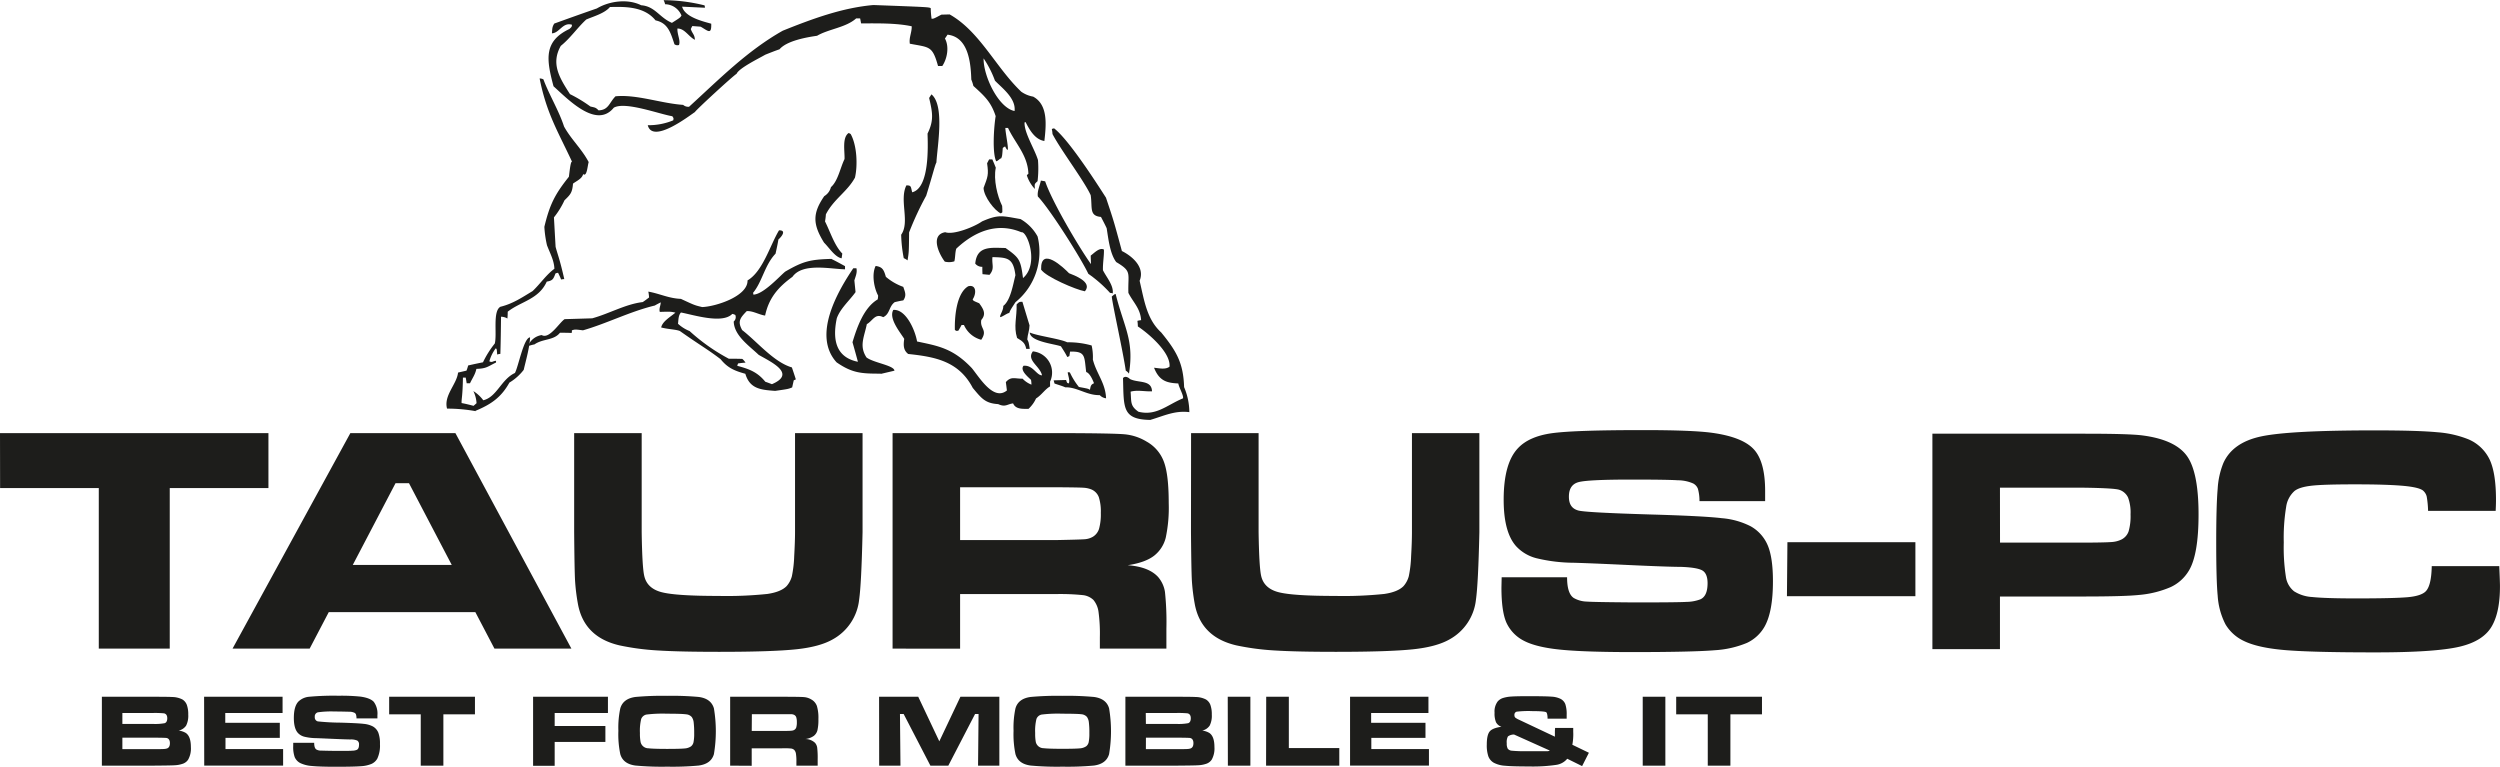 <?xml version="1.0" encoding="UTF-8"?> <svg xmlns="http://www.w3.org/2000/svg" id="Ebene_1" data-name="Ebene 1" viewBox="0 0 785.28 240.82"><defs><style>.cls-1,.cls-2{fill:#1d1d1b;}.cls-2{fill-rule:evenodd;}</style></defs><path class="cls-1" d="M500,359.27h20.55c0,3.36.66,5.55,2.09,6.51a8.57,8.57,0,0,0,4,1.13q2.43.18,15.26.27,13.46,0,16.16-.17a12.79,12.79,0,0,0,4.27-.77c1.56-.63,2.35-2.34,2.35-5.11,0-2-.56-3.37-1.66-4s-3.36-1-6.75-1.12q-3.93,0-16.63-.59c-8.68-.41-14.32-.63-16.93-.7a51.08,51.08,0,0,1-11.76-1.42,13.05,13.05,0,0,1-6.41-3.78c-2.61-2.93-3.91-7.78-3.91-14.6q0-11.46,4.49-16.18,3.42-3.66,10.5-4.69c4.74-.68,14.33-1,28.82-1q15.36,0,21.58.84,9.59,1.31,13.17,5.18t3.57,13.12v3.18H562.14a14.27,14.27,0,0,0-.49-3.87,3.17,3.17,0,0,0-1.5-1.69,12.12,12.12,0,0,0-4.86-1c-2.29-.15-7.21-.22-14.69-.22q-13.51,0-16.48.81c-2,.56-3,2.07-3,4.55s1,3.83,3,4.37q2.46.63,22.48,1.23,16.88.48,22.57,1.17a24.21,24.21,0,0,1,9.06,2.55,12.34,12.34,0,0,1,5.4,6.12q1.59,3.89,1.58,11.18c0,6.38-.88,11.11-2.64,14.23a12.42,12.42,0,0,1-5.54,5.1,31,31,0,0,1-10,2.29q-6.9.58-25.67.59-15.71,0-23.22-.8c-5-.52-8.76-1.47-11.28-2.82a12,12,0,0,1-5.43-5.77q-1.5-3.57-1.5-10.87M402.44,314h21.21v31.12q.17,10.72.77,13.56c.54,2.66,2.31,4.4,5.29,5.23s9,1.23,18.08,1.23a123.6,123.6,0,0,0,15.31-.62c2.85-.41,4.87-1.24,6.06-2.45a7.63,7.63,0,0,0,1.67-3.13,37,37,0,0,0,.73-6.31c.18-3.06.26-5.57.26-7.51V314H493v31.12q-.36,16.22-1.08,21.22a16.18,16.18,0,0,1-8.37,12.49c-2.68,1.52-6.48,2.55-11.37,3.07s-13,.8-24.16.8q-12.62,0-19.47-.44a79.17,79.17,0,0,1-11.89-1.59q-11.19-2.6-13.08-13.09a62.29,62.29,0,0,1-.89-7.29q-.18-3.27-.28-15.17ZM329.89,347.6h29.88c5.17-.1,8.27-.19,9.27-.27a5.84,5.84,0,0,0,2.56-.78,4.46,4.46,0,0,0,1.93-2.49,17,17,0,0,0,.56-5,14.73,14.73,0,0,0-.63-4.95,4.28,4.28,0,0,0-2.21-2.37,7.73,7.73,0,0,0-2.67-.59c-1-.07-4-.12-8.86-.15H329.89Zm-21.21,34.09V314H360c12,0,19.23.15,21.61.37a16.23,16.23,0,0,1,6.88,2.3,12,12,0,0,1,5.45,6.43c1,2.74,1.48,7,1.48,12.89a45.35,45.35,0,0,1-.94,10.87,10.37,10.37,0,0,1-3.53,5.55q-2.79,2.24-8.43,3.08,6.66.5,9.58,3.72a9.37,9.37,0,0,1,2.14,4.68,90.53,90.53,0,0,1,.45,11.52v6.27h-20.9v-3.6a51.17,51.17,0,0,0-.43-8,7.38,7.38,0,0,0-1.6-3.69,5.71,5.71,0,0,0-3.26-1.5,69.88,69.88,0,0,0-8.66-.33H329.89v17.15ZM208.66,314h21.21v31.12q.16,10.72.77,13.56c.54,2.66,2.31,4.4,5.29,5.23s9,1.23,18.08,1.23a123.6,123.6,0,0,0,15.31-.62c2.85-.41,4.87-1.24,6.06-2.45a7.63,7.63,0,0,0,1.67-3.13,37,37,0,0,0,.73-6.31c.17-3.06.26-5.57.26-7.51V314h21.21v31.12q-.36,16.22-1.08,21.22a16.18,16.18,0,0,1-8.37,12.49c-2.68,1.52-6.48,2.55-11.37,3.07s-13,.8-24.16.8q-12.61,0-19.47-.44a79.5,79.5,0,0,1-11.9-1.59q-11.18-2.6-13.07-13.09a62.29,62.29,0,0,1-.89-7.29q-.18-3.27-.28-15.17Zm-38.45,41.4-13.43-25.67h-4.23l-13.43,25.67Zm13.41,26.28-6-11.46H131.58l-6,11.46H101.36l37-67.68h33l36.43,67.68ZM28.31,314h84.32v17.25h-31v50.43H59.34V331.26h-31Z" transform="translate(-28.31 -177.95)"></path><path class="cls-1" d="M554.82,396.81h26.95v5.52h-9.92v16.12h-7.11V402.33h-9.92m-10.51-5.52h7.11v21.64h-7.11Zm-40.42,11.86a3.27,3.27,0,0,0-1.92.6,3.78,3.78,0,0,0-.37,2.13,3.46,3.46,0,0,0,.31,1.72,1.77,1.77,0,0,0,1.21.63,40.82,40.82,0,0,0,4.63.16l4,0,2.71,0a1.9,1.9,0,0,0,.68-.19Zm12.89-2.06h5.7c0,.34,0,.77,0,1.28a17.51,17.51,0,0,1-.28,4l5.2,2.51-2.13,4.19-4.67-2.31a5.46,5.46,0,0,1-3.5,1.93,50.47,50.47,0,0,1-8.61.49q-5.28,0-7.54-.23a8.52,8.52,0,0,1-3.43-.94,3.9,3.9,0,0,1-1.7-2,10.81,10.81,0,0,1-.49-3.73c0-2,.31-3.36.91-4.09s1.85-1.22,3.7-1.47a3,3,0,0,1-1.71-1.42,7.1,7.1,0,0,1-.46-3,5.25,5.25,0,0,1,1-3.56,3.77,3.77,0,0,1,1.62-1.05,10.77,10.77,0,0,1,2.71-.47c1-.07,2.75-.11,5.31-.11,3.64,0,6.06.05,7.28.15a7.24,7.24,0,0,1,2.81.69,3.18,3.18,0,0,1,1.5,1.67,9.91,9.91,0,0,1,.42,3.31c0,.15,0,.56,0,1.25h-6c0-1.11-.17-1.77-.39-2s-1.74-.38-4.34-.38a31.8,31.8,0,0,0-5,.18,1,1,0,0,0-.68,1.07,1.07,1.07,0,0,0,.23.75,4.9,4.9,0,0,0,1.15.68l11.33,5.35v-.29c0-.81,0-1.31,0-1.5S516.77,407,516.78,406.61Zm-64.4-9.8H477v5.1h-18V405h17.07v4.73H459.06v3.51h18.1v5.19H452.38Zm-26.34,0h7.11v16.12H449v5.52H426Zm-12.08,0h7.11v21.64H414Zm-25.71,16.45h9.59c2,0,3.17,0,3.53-.05a3.22,3.22,0,0,0,.93-.17c.59-.23.88-.78.88-1.66s-.33-1.45-1-1.61c-.24-.06-1.68-.1-4.33-.11h-9.59Zm0-7.92h9.56a16.44,16.44,0,0,0,3.74-.23c.53-.2.8-.72.8-1.56s-.32-1.36-1-1.53a30.61,30.61,0,0,0-3.58-.11h-9.56Zm-6.44,13.11V396.81h16q5.11,0,6.07.08a7.24,7.24,0,0,1,3.21.76,3.39,3.39,0,0,1,1.42,1.72,8.72,8.72,0,0,1,.44,3.07,6.83,6.83,0,0,1-.66,3.42,3.79,3.79,0,0,1-2.34,1.57,5.85,5.85,0,0,1,2.2.73c1.09.71,1.63,2.19,1.63,4.47a7.19,7.19,0,0,1-.84,3.91,3.34,3.34,0,0,1-1.56,1.26,9,9,0,0,1-2.75.53c-.77.06-3,.09-6.77.12ZM362,402.13a42,42,0,0,0-6.49.27,2.19,2.19,0,0,0-1.65,1.42,15.82,15.82,0,0,0-.39,4.39,13.85,13.85,0,0,0,.21,2.87,2.53,2.53,0,0,0,2.47,1.89c1,.12,3,.19,5.89.19,2.72,0,4.54-.05,5.44-.14a4.1,4.1,0,0,0,2-.64,2.25,2.25,0,0,0,.8-1.31,13.4,13.4,0,0,0,.21-2.83,25.63,25.63,0,0,0-.16-3.43,3.64,3.64,0,0,0-.59-1.65,2.58,2.58,0,0,0-1.78-.86Q366.74,402.14,362,402.13Zm0-5.61a92.7,92.7,0,0,1,9.91.35q3.9.51,4.78,3.59a43.32,43.32,0,0,1,0,14.37q-.89,3.07-4.78,3.59a89.21,89.21,0,0,1-9.85.35,90.94,90.94,0,0,1-10-.35q-3.9-.51-4.78-3.59a30.54,30.54,0,0,1-.6-7.32,28.88,28.88,0,0,1,.6-7.05q.88-3.07,4.78-3.59A92.54,92.54,0,0,1,362,396.52Zm-57.56.29h12.3l6.62,14,6.63-14h12.23v21.64h-6.69l.16-16.22h-1.1l-8.4,16.22h-5.63l-8.4-16.22H311l.16,16.22h-6.69Zm-40,10.74H274q2.49,0,3-.09a1.72,1.72,0,0,0,.81-.25,1.34,1.34,0,0,0,.62-.79,5.38,5.38,0,0,0,.18-1.61,4.91,4.91,0,0,0-.2-1.59,1.34,1.34,0,0,0-.71-.75,2.37,2.37,0,0,0-.85-.19c-.33,0-1.27,0-2.83,0h-9.54Zm-6.78,10.9V396.81h16.4q5.78,0,6.91.12a5.23,5.23,0,0,1,2.2.74,3.83,3.83,0,0,1,1.74,2.05,13,13,0,0,1,.47,4.12,14.63,14.63,0,0,1-.3,3.48,3.3,3.3,0,0,1-1.13,1.77,5.68,5.68,0,0,1-2.69,1,4.47,4.47,0,0,1,3.06,1.19,3,3,0,0,1,.68,1.5,27.66,27.66,0,0,1,.15,3.68v2h-6.68V417.3a15.46,15.46,0,0,0-.14-2.57,2.26,2.26,0,0,0-.51-1.18,1.78,1.78,0,0,0-1-.48A22.15,22.15,0,0,0,274,413h-9.57v5.49Zm-19.8-16.32a42.13,42.13,0,0,0-6.5.27,2.22,2.22,0,0,0-1.65,1.42,15.82,15.82,0,0,0-.39,4.39,13.68,13.68,0,0,0,.22,2.87A2.52,2.52,0,0,0,232,413c1,.12,3,.19,5.89.19,2.73,0,4.55-.05,5.45-.14a4.05,4.05,0,0,0,2-.64,2.26,2.26,0,0,0,.81-1.31,13.4,13.4,0,0,0,.21-2.83,27.47,27.47,0,0,0-.16-3.43,3.64,3.64,0,0,0-.59-1.65,2.6,2.6,0,0,0-1.78-.86Q242.61,402.14,237.88,402.13Zm0-5.61a92.57,92.57,0,0,1,9.91.35q3.9.51,4.79,3.59a43.32,43.32,0,0,1,0,14.37q-.88,3.07-4.79,3.59a89,89,0,0,1-9.84.35,90.94,90.94,0,0,1-10-.35q-3.9-.51-4.78-3.59a30.54,30.54,0,0,1-.6-7.32,28.88,28.88,0,0,1,.6-7.05q.89-3.07,4.78-3.59A92.44,92.44,0,0,1,237.86,396.52Zm-42.1.29h23.51v5.1H202.54V406h15.93v5H202.54v7.5h-6.78Zm-45.21,0H177.5v5.52h-9.92v16.12h-7.11V402.33h-9.92Zm-30.13,14.47H127c0,1.07.21,1.77.66,2.08a2.72,2.72,0,0,0,1.27.36c.51,0,2.14.07,4.87.09s4.59,0,5.17-.06a4,4,0,0,0,1.36-.24c.5-.2.75-.75.75-1.64a1.39,1.39,0,0,0-.53-1.29,5.08,5.08,0,0,0-2.15-.36c-.84,0-2.62-.06-5.32-.18s-4.58-.2-5.41-.23a16.33,16.33,0,0,1-3.76-.45,4.18,4.18,0,0,1-2.05-1.21c-.83-.94-1.25-2.49-1.25-4.67q0-3.66,1.44-5.17a5.55,5.55,0,0,1,3.35-1.5,83.55,83.55,0,0,1,9.22-.32,59.15,59.15,0,0,1,6.89.27c2.05.28,3.45.83,4.21,1.65a6.21,6.21,0,0,1,1.14,4.2v1h-6.57a4.14,4.14,0,0,0-.16-1.23,1,1,0,0,0-.48-.54,3.86,3.86,0,0,0-1.55-.33c-.73,0-2.3-.07-4.7-.07a29.63,29.63,0,0,0-5.26.26,1.32,1.32,0,0,0-.95,1.45,1.28,1.28,0,0,0,.95,1.4,71.86,71.86,0,0,0,7.18.39c3.6.11,6,.23,7.22.38a7.84,7.84,0,0,1,2.89.81,4,4,0,0,1,1.73,2,9.82,9.82,0,0,1,.5,3.57,9.58,9.58,0,0,1-.84,4.55,4,4,0,0,1-1.77,1.63,9.82,9.82,0,0,1-3.19.73q-2.21.19-8.21.19c-3.34,0-5.82-.09-7.42-.25a10,10,0,0,1-3.6-.91,3.81,3.81,0,0,1-1.74-1.84,9.49,9.49,0,0,1-.48-3.48Zm-28-14.47h24.65v5.1h-18V405H116.2v4.73H99.14v3.51h18.1v5.19H92.46ZM66.75,413.26h9.59c2,0,3.16,0,3.53-.05a3.29,3.29,0,0,0,.93-.17c.59-.23.88-.78.88-1.66s-.33-1.45-1-1.61c-.24-.06-1.68-.1-4.33-.11H66.75Zm0-7.92h9.56a16.44,16.44,0,0,0,3.74-.23c.53-.2.8-.72.8-1.56s-.32-1.36-1-1.53a30.61,30.61,0,0,0-3.58-.11H66.75Zm-6.44,13.11V396.81h16q5.1,0,6.06.08a7.25,7.25,0,0,1,3.22.76A3.39,3.39,0,0,1,87,399.37a8.72,8.72,0,0,1,.44,3.07,6.83,6.83,0,0,1-.66,3.42,3.79,3.79,0,0,1-2.34,1.57,5.85,5.85,0,0,1,2.2.73c1.08.71,1.63,2.19,1.63,4.47a7.09,7.09,0,0,1-.85,3.91,3.27,3.27,0,0,1-1.55,1.26,9,9,0,0,1-2.75.53c-.77.06-3,.09-6.77.12Z" transform="translate(-28.31 -177.95)"></path><path class="cls-1" d="M792.13,355.78h21.23c.15,3.3.22,5.43.22,6.37q0,7.82-2.4,12.22-2.64,4.94-10.36,6.73t-26.65,1.77q-19.9,0-28.35-.74c-5.64-.49-9.87-1.46-12.75-2.88a13.27,13.27,0,0,1-5.71-5.19,22.75,22.75,0,0,1-2.45-9c-.3-3.06-.46-8.62-.46-16.64q0-11.74.46-16.95a25.23,25.23,0,0,1,1.79-8.08q2.89-6.42,11.79-8.34t35.86-1.91q13.47,0,19.59.59a32.46,32.46,0,0,1,9.77,2.23,13.05,13.05,0,0,1,6.69,6.47q1.94,4.28,1.93,12.61c0,.29,0,1.42-.1,3.37H791a30.12,30.12,0,0,0-.43-4.48,3.61,3.61,0,0,0-1.15-1.88c-.82-.68-2.89-1.19-6.18-1.49s-8.31-.47-15-.47-11.23.13-13.79.42-4.35.83-5.4,1.66a8.16,8.16,0,0,0-2.63,5,59.28,59.28,0,0,0-.75,11.17,60.11,60.11,0,0,0,.67,10.83,7.08,7.08,0,0,0,2.56,4.51,11.88,11.88,0,0,0,5.69,1.8c2.6.28,7.21.44,13.81.44,8.13,0,13.55-.14,16.27-.39s4.53-.85,5.48-1.73c1.26-1.15,1.92-3.82,2-8m-135.61-7.41H683c4.82,0,7.75-.1,8.83-.2a8.16,8.16,0,0,0,2.87-.78,4.51,4.51,0,0,0,2.23-2.55,17.2,17.2,0,0,0,.61-5.31,13.6,13.6,0,0,0-.77-5.3,4.63,4.63,0,0,0-2.68-2.42c-1-.37-4.65-.59-11.09-.69H656.52ZM635.3,381.86V314.18H683c9.44,0,15.54.18,18.26.54,6.89.89,11.56,3.06,14,6.47s3.64,9.54,3.64,18.34q0,12.56-3,17.6a13.05,13.05,0,0,1-5.71,5.21,31.85,31.85,0,0,1-10,2.49q-4.51.48-16.92.49H656.52v16.54Z" transform="translate(-28.31 -177.95)"></path><polyline class="cls-1" points="561.45 170.32 601.65 170.32 601.65 187.28 561.3 187.28"></polyline><path class="cls-2" d="M389.63,309.85c4.41-1.31,7.69-3,12.27-2.44.08,0,0,0,0-.08a20.65,20.65,0,0,0-1.65-7.79c-.23-7.57-2.39-11.28-7.18-17.15-4.58-4.2-5.34-10.09-6.79-16.24,1.8-4.4-2.59-7.87-5.57-9.35-2.55-9.44-2.55-9.44-5-16.76-2.9-4.53-11.62-18.12-16.27-21.76a2,2,0,0,0-.74.2,10.12,10.12,0,0,1,.21,1.57c2.59,5,9.92,14.65,12,19.21.58,4-.54,6.49,3.23,6.83.62,1.19,1.25,2.37,1.79,3.55.51,3.13,1,8,3,10.63,5.05,3,3.63,3.41,3.82,9.68,1.52,3,3.76,4.88,4,8.57a5.65,5.65,0,0,0-1.17.22,11.71,11.71,0,0,1,.14,1.75c3,1.94,10.4,8.1,9.95,12.64-1.32,1-3.26.47-4.86.33,1.64,4.2,4.09,4.77,7.62,4.94.21,1.29,1.71,3.74,1.48,4.67-5.06,2.1-8.39,5.61-14,4.21-2.66-1.86-2.19-3.07-2.46-6.3,2.17-.62,4.45,0,6.72-.11-.11-3.69-4.28-2.55-6.92-3.86-.52-.54-1.54-1.06-2.19-.3.28,9.23-.37,13,8.54,13.14" transform="translate(-28.31 -177.95)"></path><path class="cls-2" d="M351.37,306.38a10.18,10.18,0,0,0,2.37-3.26c1.84-1.18,2.81-2.9,4.41-3.79,0-.57,0-1,0-1.5a6.7,6.7,0,0,0-5.4-9.51c-2.13,2.79,2.27,4.63,2.87,7.52-1.71.05-2.83-3.29-5.8-3-1.24,1.45,1.55,3.61,2.35,4.44a9.5,9.5,0,0,1,.13,1.49,7.57,7.57,0,0,1-2.79-1.88c-2.38.07-3.61-.83-5.25,1.09.11.84.22,1.68.33,2.62-4.16,3.41-8.56-4-11-7-6-6.35-10.77-7-17.22-8.39-.62-3.64-3.54-10.22-7.46-9.91-1.54,2.67,2.18,7.06,3.43,9.09-.28,1.88-.32,3.57,1.25,4.75,8.21.88,15.84,2.15,20.27,10.65,2.75,3.29,3.9,4.85,8,5.1,2.25,1.06,2.82,0,4.68-.23.83,2,3.29,1.68,4.92,1.73" transform="translate(-28.31 -177.95)"></path><path class="cls-2" d="M375.74,303.15c-.15-4.89-3-7.76-4.15-12.26a16.73,16.73,0,0,0-.38-4.42,26.65,26.65,0,0,0-7.67-1c-2.31-1.13-9.38-2-11.76-3.07.08,2.86,7.74,3.56,9.78,4.33.7,1.09,1.41,2.17,2,3.36a4.68,4.68,0,0,0,.66-.3l.21-1.39c5-.15,4.42,1.53,5.07,6.41,1.1.33,2,2.34,2.45,3.53-1.07.4-1.06,1.05-1.28,2.07-.51-.36-.51-.36-3.47-.91a22.32,22.32,0,0,1-2.82-4.54,1.44,1.44,0,0,0-.68-.07c0,.74.85,2.84.28,3.5-.51-.17-.51-.17-.79-1.08l-3.92.11c.09.28.19.65.28,1,.94.34,2.44.76,3.37,1.19,3.7-.11,6.8,2.57,10.83,2.45a3.2,3.2,0,0,0,2,1" transform="translate(-28.31 -177.95)"></path><path class="cls-2" d="M270.77,298.63c7.72-3.28,0-6.84-4.14-9.21-3-2.86-7.72-6.05-7.85-10.48a1.79,1.79,0,0,0,.5-2.05,3,3,0,0,0-.95-.34c-3.11,3.24-12.24.28-16.12-.44-.83.86-.78,2.33-.93,3.54a12,12,0,0,0,3.64,2.29,60.41,60.41,0,0,0,12.32,8.69c1.42,0,2.83,0,4.25.06a5.81,5.81,0,0,1,1,1.17,23.09,23.09,0,0,0-2.34.25,5.37,5.37,0,0,0-.26.75c3.79,1,6.37,2,8.81,5,.77.26,1.43.52,2.1.77m1,2.1c4.13-.59,4.13-.59,5.34-1.09.17-.74.33-1.49.5-2.23a4,4,0,0,0,.65-.3c-.41-1.28-.83-2.56-1.24-3.75-5.71-1.67-10.89-8.08-15.62-11.73-1.49-2.72-.68-3.76,1.43-5.95,1.88-.15,4,1.17,5.78,1.39,1.16-5.48,4.07-8.9,8.59-12.17,3.16-4.44,11.7-2.48,16.51-2.35,0-.37,0-.74,0-1-1.44-.79-2.87-1.58-4.31-2.28-6.68.2-8.83.73-14.48,4-1.75,1.44-6.85,7.14-10,7.23a1.09,1.09,0,0,0-.11-.55c2.91-3.51,3.69-8.8,7.08-12.32.33-1.49.66-3,.9-4.46,1-.86,2.64-2.94.19-2.87-2.78,4.61-5.07,12.9-9.89,15.73.15,5-10.11,8.25-14.26,8.37-2.37-.57-2.37-.57-6.67-2.57-3.87-.16-6.64-1.65-10.24-2.28a11.38,11.38,0,0,1,.24,1.84c-.64.48-1.29,1-2,1.45-5.35.62-10.53,3.64-15.86,5.1l-8.66.26c-1.66,1.06-4.8,6.42-7.2,5a5.51,5.51,0,0,0-4.32,3.45c.74-.2,1.4-.41,2.05-.52,2.59-1.83,6.09-1.2,8-3.66,1.22,0,2.45,0,3.67.07a2.32,2.32,0,0,0,.07-.83c1-.31,1-.31,3.49,0,7.56-2.17,14.71-5.89,22.56-7.79.65-.39,1.3-.69,1.86-1,0,1-.6,1.95-.29,3,3.39-.1,3.39-.1,4.91.23-1.56,1.34-4.06,2.71-4.48,4.66,2.19.58,4.64.6,5.88,1.12,6.26,4.43,8.74,5.74,12.79,8.85,2.26,2.8,4.45,3.66,7.77,4.58C263.84,300.13,267.34,300.4,271.77,300.73Z" transform="translate(-28.31 -177.95)"></path><path class="cls-2" d="M305,295.39l4.26-1c-.05-1.66-6.61-2.48-8.78-4.17-2.37-3.63-.69-6.45.11-10.45,1.9-1.07,2.58-3.5,5.14-2.19,2.16-1,1.75-3.38,3.64-4.73.92-.21,1.83-.42,2.67-.54,1.13-1.6.51-2.69,0-4.25a17.27,17.27,0,0,1-5.47-3.16c-.66-2.29-1.1-3.11-3.21-3.41-1.27,2.53-.55,6.85.78,9.3A6.44,6.44,0,0,1,304,272c-4.29,2.53-6.46,8.6-7.91,13.45.57,2,1.13,4,1.7,6.14-6.76-1.37-8.1-6.69-6.63-13.66,1.09-3.08,4-5.58,5.89-8.22l-.37-3.68c.39-1.31.94-2.43.65-3.81l-1,0c-4.71,7-13,21-5.24,29.54,5,3.46,7.91,3.55,13.87,3.56" transform="translate(-28.31 -177.95)"></path><path class="cls-2" d="M382.94,295.3c1.66-10.58-1.53-14.38-4.19-25-.41,0-.82.52-1.22.78.25,2.72,3.5,17.08,4.4,23.3a3.13,3.13,0,0,1,1,.93" transform="translate(-28.31 -177.95)"></path><path class="cls-2" d="M351.76,287.51c-.32-2.08-.32-2.08-.77-2.95.12-1.65.68-2.76.71-4.41-.74-2.51-1.49-5-2.24-7.41-.92,0-1,0-1.82.83.12,4.06-1,6.84.15,10.54,1.46.95,2.48,1.35,2.87,3.43l1.1,0" transform="translate(-28.31 -177.95)"></path><path class="cls-2" d="M336.55,284.65c2.09-3.12-.52-3.41,0-6.2,1.63-1.89.66-3.43-.66-5.24-1.87-.78-1.87-.78-2.05-1.23,1.21-1.8,1.2-4.75-1.38-4.12-3.72,2.14-4.33,9.65-4.21,13.71.43.36.43.36,1.1.24.4-.66.72-1.22,1-1.78l.75,0a8.19,8.19,0,0,0,5.43,4.65" transform="translate(-28.31 -177.95)"></path><path class="cls-2" d="M345.29,276.34c.39-1,.39-1,2-3.48a20.32,20.32,0,0,0,6.94-20.63,14.11,14.11,0,0,0-5.37-5.47c-5.81-1-6.83-1.54-12.07.73-2.47,1.74-9,4.34-11.57,3.4-4.6.78-2.24,6.44-.14,9.24a5.58,5.58,0,0,0,3-.09c.3-1,.24-3.05.63-4,5.8-5.44,12.85-8.33,20.42-5.14,1.86-.43,5.67,10,.52,14.4-.76-5.8-1.11-6.34-5.49-9.45-4.45-.05-9-.84-9.51,4.91a2.74,2.74,0,0,0,2.22,1c0,.74,0,1.48.06,2.31l2.19.21c1.71-2,.67-3.16.93-5.57,4.62.14,6.55.17,7.22,5.7-.75,2.88-1.52,7.9-3.82,9.63.05,1.57-1.28,3-.93,3.52.5,0,2.34-1.35,2.76-1.27" transform="translate(-28.31 -177.95)"></path><path class="cls-2" d="M377.83,270.13c.35-2.51-2-5.12-3.07-7.3-.07-2.31.37-4.36.31-6.48-1.37-.79-3.08,1.11-4.15,1.88,0,.83.06,1.75.08,2.68-3.76-5.25-12.27-19.68-14.39-26-.42-.08-.84-.16-1.35-.23-.29,1.48-1.24,3.45-.94,5,3.81,4,13.43,19.18,15.85,24.28a39.8,39.8,0,0,1,6.82,6,2.17,2.17,0,0,1,.84.16" transform="translate(-28.31 -177.95)"></path><path class="cls-2" d="M369.1,269.44c2.52-2.94-3.51-5.07-5-5.67-1.64-1.71-9-8.7-8.76-1.13,1.49,2.27,10.94,6.33,13.72,6.8" transform="translate(-28.31 -177.95)"></path><path class="cls-2" d="M292.68,259.08c.07-.55.14-1,.21-1.48-2.52-2.61-3.73-6.73-5.43-10.1a18.68,18.68,0,0,0,.27-2.22c2.46-4.79,6.76-7.14,9.14-11.55.89-3.91.62-10.09-1.33-13.64a1.69,1.69,0,0,0-.68-.35c-2.06,1.45-1.18,5.68-1.27,8.17-1.34,2.72-2.06,6.9-4.27,8.82a4.59,4.59,0,0,1-2.1,2.83c-3.7,5.38-3.68,8.8-.06,14.61,1.55,1.52,3.49,4.6,5.52,4.91" transform="translate(-28.31 -177.95)"></path><path class="cls-2" d="M313.38,259.74c.43-2.6.43-2.6.49-8.79a96.94,96.94,0,0,1,5.37-11.53c2.14-6.9,2.73-9.6,3.21-10.44.27-5,2.66-17.92-1.56-21.39l-.73,1.13c1.07,4.59,1.56,7-.5,11.19.13,4.25.6,17.08-4.82,18.44-.47-1.74-.23-2.21-1.83-2.16-2.3,4.6,1.19,11.52-1.63,15.48a42.74,42.74,0,0,0,.81,7.37,5.4,5.4,0,0,1,1.19.7" transform="translate(-28.31 -177.95)"></path><path class="cls-2" d="M342.67,245l.49-.37c0-.73,0-1.45-.06-2-1.52-3.09-2.77-8.25-2-12-.36-.95-.73-1.79-1.09-2.62l-1,0c-.16.37-.4.73-.64,1.22.53,3.73.21,4.22-1.11,7.76.08,2.77,3.58,7.26,5.45,8" transform="translate(-28.31 -177.95)"></path><path class="cls-2" d="M347,212.81c.47-4-4-7.27-6.16-9.52a31.93,31.93,0,0,0-3.57-7c-.09,5.55,4.67,15.57,9.73,16.53m6.37,24.48c-.05-1.53-.26-1.45.85-2.43a33.82,33.82,0,0,0,.13-6.65c-1-3.39-4.37-8.56-4.21-11.8a.52.52,0,0,1,.33-.1c1.34,2.64,3,5.45,5.89,5.92.6-5.19,1.17-11.4-3.53-13.94a9.19,9.19,0,0,1-3.74-1.55c-8-7.62-13-18.92-22.48-24.27l-2.6.07c-2.4,1.28-2.4,1.28-3.07,1.3a22.83,22.83,0,0,1-.27-3.32c-.6-.35-.6-.35-18-1-9.8.85-19.27,4.36-28.48,8.06-11.23,6.34-20,15.29-29.43,23.89a2.43,2.43,0,0,1-1.87-.59c-6.81-.44-14.63-3.35-21.24-2.69-2,2-2.14,4.32-5.33,4.41-.95-1-1.29-.88-2.56-1.21a44.33,44.33,0,0,0-6.41-3.88c-3.26-5.07-6.08-9.52-2.89-15.16,3-2.4,5.2-5.7,8-8.28,2.32-1,5.74-1.92,7.44-3.92,4.95-.14,10.83-.14,14.32,4.19,3.89.81,4.73,3.84,5.94,7.5a1.56,1.56,0,0,0,1.43.23c.55-1.4-.6-3.31-.49-5.16,2.27-.07,3.52,2.57,5.48,3.53-.05-1.66-.81-1.91-1.28-3.38a10.19,10.19,0,0,1,.48-.94l2.61.2c2.31,1.32,3.44,2.67,3.33-.93-2.63-.75-8.29-2.06-9.15-5.36l7.15.34a2,2,0,0,0-.1-.74A54.35,54.35,0,0,0,236.77,178a5.85,5.85,0,0,1,.46,1.28,5.65,5.65,0,0,1,5.14,3.55c-.4.65-.4.65-3,2.3-3.91-1.64-5.28-5.2-9.66-5.53-4.17-2.09-9.95-1.36-13.91,1-4.4,1.52-8.89,3.13-13.38,4.75-.72,1.13-.62,1.68-.74,3.07,2.35-.07,3.42-3.62,6.3-2.69-.07.65-.07.65-.8,1.32-8.12,3.85-7.27,9.55-5,18,4.66,4.2,13.5,13.45,18.93,6.73,3.54-2.05,14.25,2,18.38,2.68.44.63.44.63.29,1.29a20.3,20.3,0,0,1-8,1.53c1.52,6,13.09-3,14.82-4.14.32-.66,12.17-11.55,13.08-12,.7-1.77,7.16-4.92,9-6,1.5-.6,3-1.2,4.49-1.71,2.27-2.66,8.45-3.77,11.79-4.24,3.64-2.14,9.08-2.58,12.27-5.45l1.26,0c.1.46.2,1,.3,1.56,4.95,0,11-.15,15.9.91.06,1.94-.9,3.54-.59,5.47,6.25,1.2,7.07.62,8.86,7l1.34,0c1.53-2.26,2.25-6.07.83-8.62.32-.47.57-.85.81-1.22,6.4.73,7.3,8.37,7.47,14.1a13.54,13.54,0,0,1,.65,2c3.54,3.22,5.53,5,7,9.49-.57,3.44-1.1,11.53.16,14.17.5,0,1.16-.9,1.58-.91.31-.75.31-.75.49-3.25a3,3,0,0,1,.74-.49c1.91,3.9.07-3.91.08-5.82l.83,0c2.25,4.83,6.23,8.59,6.4,14.41a2.21,2.21,0,0,0-.49.48A11.19,11.19,0,0,0,353.36,237.29Z" transform="translate(-28.31 -177.95)"></path><path class="cls-2" d="M177.66,307c4.8-2,8.05-4.16,10.66-8.87a16.08,16.08,0,0,0,4.49-4c.72-3.05,1.89-7.18,2-10.21-2,.06-3.68,9.28-4.76,11.19-4.31,2-5.68,7.56-9.94,8.57A11.19,11.19,0,0,0,177,300.8a10,10,0,0,1,1,3.8l-.94.83c-1.23-.32-2.45-.64-3.75-.87-.11-1.06.34-2.15.41-8l.88,0c.1.53.2,1.15.3,1.77l1.05,0c.76-1.63,1.62-2.72,2-4.51,3.23-.1,3.54-.73,6.17-2,0-.18,0-.35,0-.53-1,0-1.12.66-2.1.15a12.32,12.32,0,0,1,2-4.07c.33.17.33.17.46,1.95a3.66,3.66,0,0,1,1-.21c.12-3.92.17-7.84.21-11.67a3.87,3.87,0,0,1,2,.56,19,19,0,0,0,.1-2.14c4.11-3.24,9.76-3.85,12.26-9.45,1.93-.32,2.08-.86,2.75-2.57a2.88,2.88,0,0,1,.81-.2c.34.7.69,1.4.95,2.11a3.53,3.53,0,0,1,1-.12c-1.49-6.55-2.09-7.69-2.73-10.16-.18-3.11-.35-6.22-.52-9.24a25.7,25.7,0,0,0,3.31-5.36c1.89-1.83,2.44-2.39,2.68-5.24,1.14-.86,2.86-1.55,3.18-3,1.19,1,1.36-2.54,1.74-3.77-2.2-4.17-5.55-7.17-7.74-11.18-1.63-5-4.7-10-6.48-14.8a2.68,2.68,0,0,0-1.19-.29c2.17,11,5.84,16.82,10.19,26.17-.49-.35-.85,3.81-1,4.72-4.45,5.57-6.05,8.82-7.7,15.72a34.06,34.06,0,0,0,.82,5.77c.88,2.37,2.25,4.74,2.33,7.41-2.54,1.85-4.47,4.76-6.84,7-3.41,2.06-6.27,4-10.12,4.93-2.47,1.41-1,8.58-1.76,11.54a30.28,30.28,0,0,0-3.71,5.9c-1.53.31-3.06.63-4.66,1a12.68,12.68,0,0,1-.52,1.62l-2.65.61c-.38,3.66-4.56,7.17-3.46,11.32a51.13,51.13,0,0,1,9,.8" transform="translate(-28.31 -177.95)"></path></svg> 